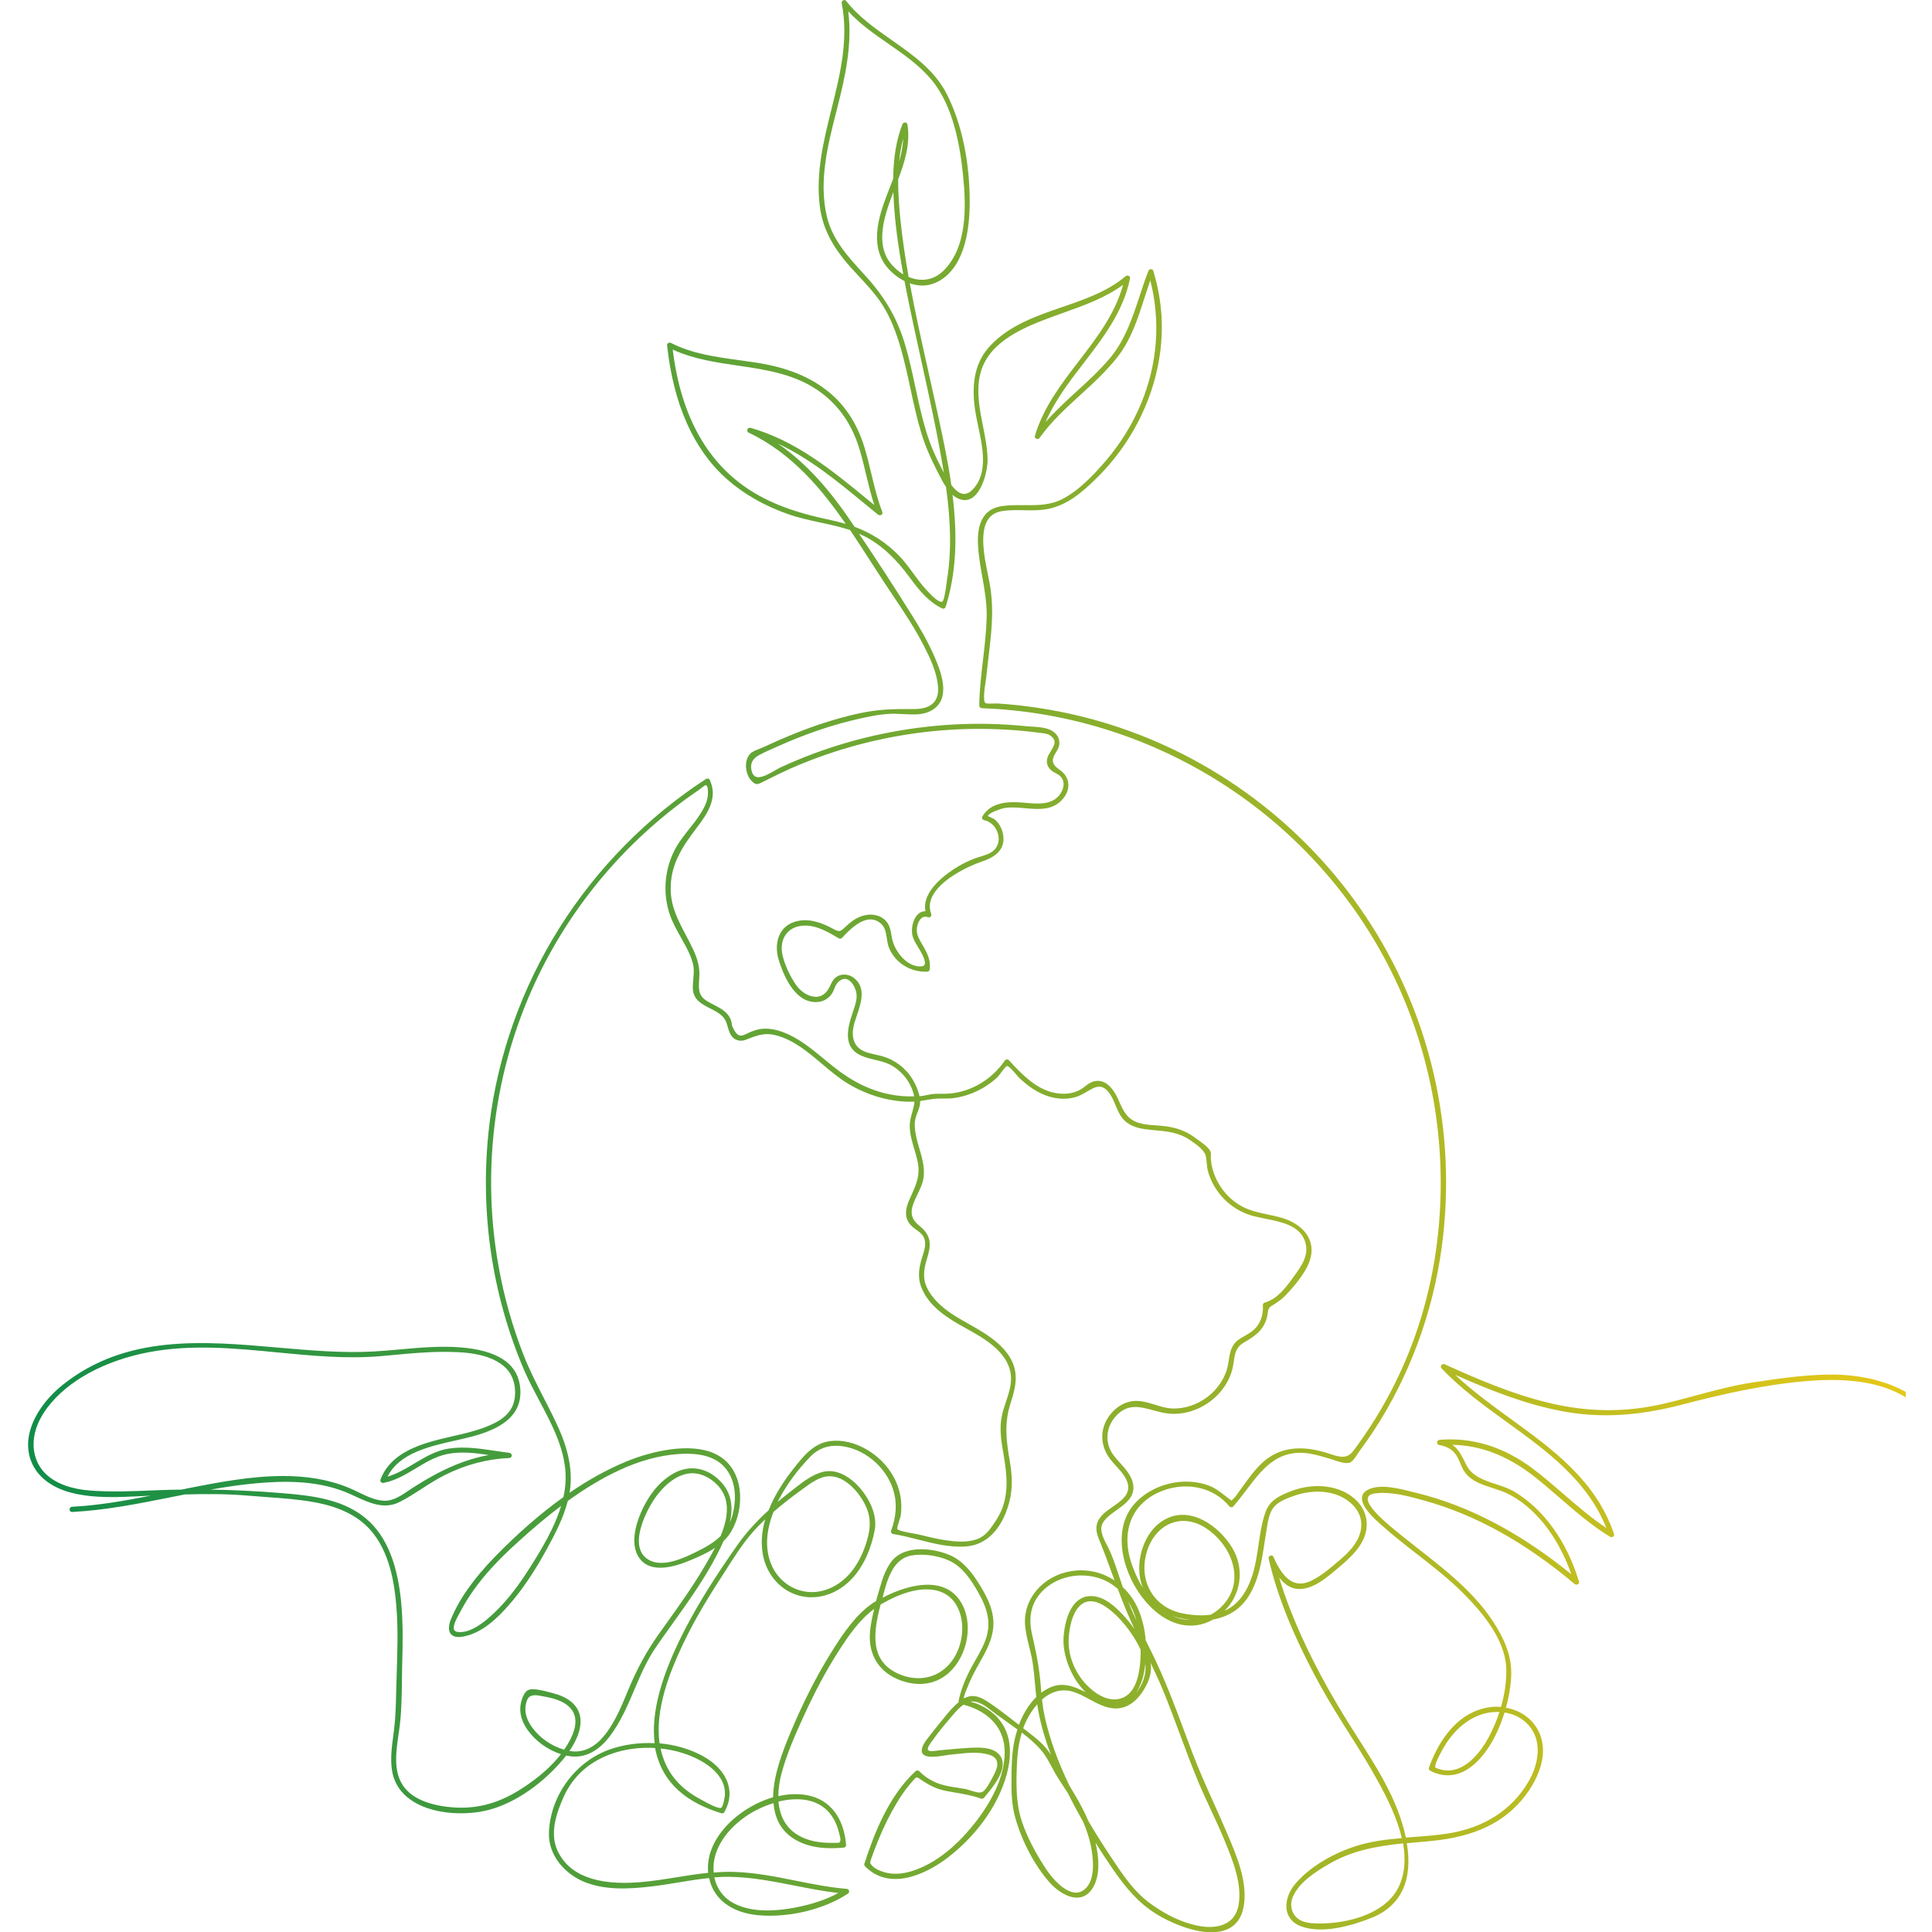 <svg width="550" height="550" viewBox="0 0 550 550" fill="none" xmlns="http://www.w3.org/2000/svg">
<g clip-path="url(#clip0_8444_783)">
<path d="M524.542 391.393C515.954 390.993 507.289 392.307 498.9 393.564C493.435 394.392 488.026 395.849 482.789 397.258C479.609 398.115 476.324 399.001 473.067 399.734C462.498 402.114 452.053 402.01 441.15 399.42C430.571 396.915 420.592 392.593 411.261 388.384C410.928 388.232 410.518 388.336 410.309 388.631C410.109 388.917 410.137 389.279 410.385 389.546C415.917 395.392 422.63 400.248 429.114 404.942C440.312 413.045 451.891 421.425 457.299 434.984C452.957 432.118 448.977 428.671 445.121 425.338C442.274 422.872 439.331 420.33 436.256 418.016C428.029 411.855 419.126 409.113 409.804 409.894C409.385 409.932 409.119 410.303 409.1 410.655C409.081 411.008 409.309 411.284 409.661 411.351C412.404 411.855 413.965 412.941 415.051 415.093C415.289 415.569 415.498 416.064 415.698 416.54C416.098 417.502 416.517 418.501 417.212 419.377C419.088 421.758 422.116 422.72 425.049 423.662C426.439 424.11 427.762 424.529 428.934 425.091C436.808 428.842 443.483 437.221 447.33 448.162C432.904 436.412 418.117 428.633 403.377 425.033C402.977 424.938 402.549 424.824 402.092 424.71C398.254 423.729 392.455 422.243 389.142 424.253C388.285 424.767 387.809 425.462 387.733 426.309C387.485 428.994 391.341 432.432 392.989 433.908L393.198 434.089C396.445 437.002 399.94 439.726 403.32 442.354C407.529 445.629 411.89 449.019 415.784 452.809C424.373 461.159 428.638 468.462 428.81 475.147C428.895 478.537 428.391 482.164 427.315 485.916C426.087 485.811 424.877 485.868 423.706 486.059C413.718 487.725 408.814 497.533 406.786 503.227C406.672 503.541 406.833 503.931 407.129 504.084C409.909 505.521 412.689 505.779 415.384 504.836C421.278 502.779 425.001 495.714 426.325 492.762C427.086 491.067 427.762 489.296 428.324 487.506C431.105 487.944 433.485 489.211 435.208 491.172C439.303 495.857 437.856 502.503 435.142 507.169C430.457 515.215 422.535 520.328 412.251 521.956C409.014 522.47 405.672 522.708 402.434 522.946C401.701 523.004 400.958 523.051 400.225 523.108C399.102 517.757 396.95 512.825 395.341 509.597C392.77 504.474 389.647 499.57 386.628 494.838C385.324 492.791 383.981 490.677 382.696 488.582C376.154 477.87 371.155 468.024 367.413 458.493C366.156 455.294 365.061 452.142 364.157 449.086C365.804 451.237 367.651 452.313 369.774 452.352C369.822 452.352 369.87 452.352 369.908 452.352C373.888 452.352 377.563 449.228 380.534 446.715C380.829 446.467 381.115 446.219 381.401 445.981C385.752 442.344 389.694 438.221 388.999 432.746C388.551 429.204 385.942 426.09 382.019 424.405C377.516 422.482 371.945 422.624 366.727 424.814C363.861 426.014 361.386 427.271 360.243 430.537C359.177 433.565 358.71 436.783 358.253 439.897C357.805 442.982 357.329 446.162 356.292 449.152C354.901 453.123 352.864 455.998 350.207 457.693C349.712 458.007 349.179 458.293 348.617 458.541C353.111 454.142 354.254 447.21 351.254 441.459C348.36 435.907 340.552 429.042 332.982 431.927C327.04 434.203 324.317 441.021 324.308 446.4C324.308 448.438 324.679 450.361 325.374 452.094C323.679 449.343 322.622 446.619 322.07 444.934C319.166 436.222 322.013 428.585 329.488 425.014C336.848 421.501 345.284 423.072 349.998 428.852C350.121 428.994 350.312 429.08 350.521 429.09C350.731 429.09 350.95 429.004 351.074 428.861C352.359 427.404 353.578 425.795 354.759 424.243C359.11 418.492 363.214 413.064 371.241 413.617C373.421 413.769 375.564 414.388 377.639 414.997L378.563 415.264C378.82 415.34 379.153 415.454 379.525 415.578C381.058 416.102 383.153 416.816 384.305 416.359C385.086 416.045 385.838 414.874 386.447 413.94C386.628 413.655 386.79 413.407 386.923 413.226C388.352 411.303 389.732 409.332 391.018 407.38C401.139 391.983 407.843 373.958 410.404 355.248C414.946 322.017 407.233 288.452 388.694 260.744C371.374 234.854 345.532 215.486 315.928 206.212C308.435 203.86 300.655 202.156 292.781 201.128C290.819 200.87 288.81 200.651 286.811 200.48C285.878 200.404 284.935 200.328 284.002 200.271C283.792 200.261 283.44 200.271 283.04 200.28C282.316 200.309 280.802 200.356 280.536 200.137C279.736 199.499 280.336 195.672 280.583 194.043C280.66 193.558 280.717 193.158 280.745 192.91C280.926 191.12 281.145 189.292 281.355 187.54C281.478 186.521 281.593 185.502 281.717 184.483C282.297 179.332 282.802 173.838 282.078 168.353C281.84 166.554 281.478 164.754 281.126 163.012C280.622 160.479 280.098 157.87 279.945 155.232C279.603 149.186 281.336 146.082 285.392 145.472C287.373 145.177 289.429 145.215 291.419 145.253C293.362 145.292 295.371 145.33 297.342 145.053C303.522 144.197 308.073 140.159 312.205 136.093C324.746 123.763 331.64 106.528 330.659 89.989C330.411 85.78 329.63 81.457 328.335 77.144C328.24 76.83 327.993 76.63 327.688 76.62C327.364 76.62 327.05 76.811 326.926 77.125C325.993 79.505 325.184 81.962 324.403 84.342C322.403 90.436 320.328 96.74 316.014 101.91C313.129 105.357 309.768 108.442 306.502 111.422C303.483 114.184 300.379 117.031 297.637 120.182C300.303 114.022 304.474 108.585 308.53 103.319C314.062 96.121 319.785 88.675 321.68 79.334C321.746 79.01 321.613 78.696 321.337 78.534C321.061 78.372 320.718 78.401 320.461 78.62C315.291 82.99 308.701 85.247 302.331 87.437C294.99 89.96 287.401 92.569 281.926 98.397C277.784 102.805 276.413 108.613 277.584 116.688C277.794 118.126 278.127 119.678 278.47 121.325C279.784 127.524 281.279 134.56 277.079 139.169C276.165 140.169 275.251 140.664 274.337 140.607C273.223 140.55 272.042 139.693 270.824 138.055C269.795 130.885 268.253 123.782 266.748 116.907L266.301 114.86C265.596 111.594 264.863 108.328 264.13 105.052C262.34 97.064 260.492 88.818 258.997 80.638C260.883 81.305 262.778 81.467 264.492 81.086C267.929 80.334 275.927 76.573 276.051 57.919C276.127 46.35 273.842 35.352 269.614 26.935C266.139 20.022 259.902 15.652 253.865 11.424C249.209 8.158 244.4 4.787 240.877 0.265C240.677 0.007 240.373 -0.069 240.087 0.065C239.754 0.217 239.554 0.588 239.621 0.931C241.649 11.196 239.144 21.251 236.726 30.982C234.488 39.961 232.184 49.245 233.384 58.748C234.155 64.803 236.84 70.136 242.115 76.039C242.906 76.925 243.724 77.801 244.543 78.686C246.61 80.905 248.733 83.19 250.475 85.685C252.684 88.856 254.427 92.636 255.97 97.587C257.293 101.853 258.255 106.3 259.178 110.604C260.073 114.755 260.997 119.059 262.254 123.201C263.301 126.657 264.73 130.085 266.748 133.999L267.148 134.779C267.767 135.998 268.462 137.379 269.31 138.617C270.747 149.015 270.852 157.375 269.614 164.935C269.586 165.097 269.548 165.383 269.51 165.735C269.072 169.191 268.653 171.058 268.253 171.258C267.558 171.619 265.986 170.448 263.596 167.782L263.454 167.63C262.216 166.259 261.102 164.735 260.026 163.269C258.683 161.441 257.303 159.555 255.665 157.908C252.113 154.347 248.066 151.747 243.277 149.967L242.572 148.929C242.172 148.339 241.772 147.739 241.363 147.158C234.974 137.903 228.585 131.19 221.472 126.286C230.48 130.514 238.297 136.931 245.876 143.168C247.238 144.292 248.609 145.415 249.98 146.52C250.247 146.739 250.675 146.748 250.961 146.529C251.209 146.348 251.294 146.053 251.18 145.758C249.799 142.187 248.895 138.426 248.028 134.779C247.447 132.332 246.838 129.8 246.086 127.333C244.086 120.773 240.687 115.479 235.964 111.613C230.66 107.271 224.081 104.605 215.254 103.224C213.645 102.977 211.998 102.748 210.408 102.529C203.847 101.634 197.058 100.72 191.002 97.625C190.754 97.501 190.431 97.52 190.193 97.682C189.983 97.825 189.878 98.054 189.907 98.301C191.726 115.088 197.401 127.867 206.78 136.265C211.55 140.531 217.463 143.939 224.357 146.368C227.309 147.405 230.461 148.091 233.517 148.748C236.345 149.357 239.259 149.986 242.01 150.9C243.934 153.756 245.838 156.708 247.676 159.565C249.057 161.717 250.447 163.869 251.847 165.992C252.589 167.116 253.332 168.23 254.084 169.344C257.217 174.019 260.454 178.846 263.063 183.969C264.701 187.188 266.491 190.93 266.967 194.767C267.12 195.976 267.224 197.738 266.396 199.185C265.015 201.594 262.13 201.889 259.502 201.861C254.208 201.794 249.971 201.965 245.191 202.956C239.716 204.098 234.117 205.784 228.061 208.107C225.852 208.954 223.529 209.916 221.158 210.964C219.882 211.525 218.606 212.106 217.387 212.687C217.092 212.83 216.711 212.973 216.311 213.125C215.292 213.515 214.14 213.963 213.54 214.61C211.655 216.648 212.207 220.571 213.988 222.342C215.083 223.437 215.53 223.399 216.816 222.761L218.587 221.885C220.663 220.847 222.814 219.781 224.976 218.819C230.375 216.439 236.059 214.372 241.877 212.706C253.151 209.469 264.796 207.717 276.489 207.517C282.897 207.412 289.315 207.755 295.561 208.564C295.685 208.583 295.837 208.593 296.009 208.612C296.828 208.697 298.199 208.85 298.837 209.288C300.913 210.707 300.265 211.878 299.437 213.363L299.399 213.43C299.275 213.649 299.141 213.858 299.008 214.077C298.694 214.582 298.37 215.106 298.189 215.705C297.808 216.991 298.094 218.134 299.046 219.095C299.475 219.533 300.017 219.828 300.532 220.105C301.036 220.381 301.503 220.628 301.874 221.009C303.417 222.561 302.798 224.989 301.389 226.589C299.103 229.179 295.323 228.846 291.981 228.55C291.638 228.522 291.305 228.493 290.981 228.465C287.02 228.151 282.155 228.312 279.679 232.388C279.555 232.588 279.546 232.854 279.65 233.083C279.746 233.292 279.926 233.445 280.145 233.483C281.869 233.787 283.383 235.197 284.021 237.072C284.611 238.824 284.297 240.605 283.173 241.824C282.164 242.919 280.612 243.395 279.117 243.852C278.584 244.014 278.079 244.166 277.594 244.347C275.927 244.966 274.318 245.737 272.823 246.623C269.586 248.546 262.321 253.574 263.454 259.42C262.549 259.392 261.74 259.782 261.083 260.525C259.712 262.067 259.34 264.81 259.788 266.457C260.083 267.533 260.673 268.504 261.245 269.437C261.445 269.77 261.645 270.104 261.835 270.427L261.921 270.57C262.454 271.513 263.692 273.732 263.206 274.655C263.073 274.903 262.806 275.046 262.387 275.093C258.226 275.503 254.608 270.675 253.951 267.18C253.903 266.923 253.856 266.666 253.818 266.419C253.494 264.552 253.189 262.791 251.485 261.525C249.59 260.115 246.933 259.982 244.372 261.172C243.258 261.686 242.191 262.448 240.925 263.629L240.696 263.838C239.154 265.286 239.03 265.4 237.069 264.362C234.507 263 231.108 261.505 227.528 262.105C225.176 262.496 223.357 263.657 222.272 265.467C220.958 267.657 220.786 270.646 221.805 273.665C222.757 276.493 225.662 285.101 232.041 285.272C234.107 285.339 235.869 284.415 236.888 282.768C237.145 282.349 237.345 281.882 237.526 281.435C237.821 280.711 238.107 280.025 238.649 279.53C239.554 278.711 240.43 278.473 241.268 278.826C242.801 279.473 243.81 281.863 243.858 283.301C243.915 284.843 243.391 286.357 242.887 287.824L242.82 288.024C241.163 292.87 239.849 298.241 245.315 300.574C246.562 301.107 247.866 301.421 249.123 301.716C250.875 302.135 252.532 302.526 254.084 303.468C257.255 305.382 259.55 308.61 260.245 312.104C257.912 312.2 255.532 312 253.17 311.514C247.562 310.362 242.429 307.81 237.021 303.468C236.259 302.859 235.498 302.23 234.726 301.592C231.098 298.593 227.347 295.498 222.938 293.842C220.586 292.956 218.406 292.661 216.454 292.947C215.311 293.118 214.302 293.508 213.378 293.908C213.15 294.013 212.921 294.118 212.702 294.222C211.845 294.632 211.112 294.984 210.427 294.737C209.779 294.499 209.16 293.727 208.541 292.366C208.408 292.071 208.351 291.728 208.294 291.356C208.237 291.004 208.179 290.642 208.046 290.299C207.17 288.081 205.142 287.034 203.171 286.024C202.457 285.653 201.781 285.31 201.152 284.91C198.753 283.368 198.877 281.454 199.029 279.026C199.067 278.492 199.096 277.94 199.105 277.378C199.134 275.265 198.6 273.065 197.401 270.456C196.715 268.961 195.953 267.523 195.22 266.133C193.087 262.105 191.078 258.306 190.935 253.507C190.726 246.242 194.22 241.053 198.458 235.501C201.562 231.436 204.399 227.036 202.047 222.009C201.971 221.838 201.809 221.714 201.609 221.657C201.4 221.599 201.181 221.628 201.019 221.733C184.356 232.55 169.93 247.194 159.294 264.095C148.601 281.082 141.698 300.44 139.327 320.065C136.423 344.031 139.86 368.274 149.258 390.155C150.515 393.078 152.077 396.011 153.581 398.839C157.076 405.399 160.694 412.188 161.018 419.673C161.103 421.739 160.904 423.872 160.399 426.186C154 430.766 147.478 436.441 141.012 443.058C134.88 449.343 130.757 455.18 128.406 460.883C127.644 462.73 127.615 464.244 128.32 465.13C128.948 465.92 130.081 466.187 131.681 465.92C137.156 465.016 141.584 460.664 144.821 456.979C148.573 452.713 152.096 447.514 155.619 441.078C158.095 436.545 160.418 432.08 161.637 427.29C166.683 423.643 171.473 420.777 176.281 418.539C181.994 415.883 187.622 414.34 193.03 413.94C199.848 413.445 204.409 414.95 206.98 418.549C209.931 422.682 209.541 428.376 208.198 432.327C208.065 432.718 207.922 433.089 207.76 433.451C208.875 428.623 208.027 424.795 205.19 421.805C201.438 417.835 196.506 416.911 191.992 419.32C186.622 422.186 183.651 427.757 182.366 430.823C181.033 433.984 179.233 439.868 182.109 443.696C184.556 446.962 189.307 447.162 196.23 444.296C198.715 443.268 201.305 442.144 203.552 440.64C202.657 442.354 201.714 443.972 200.867 445.429L200.714 445.696C197.344 451.466 193.402 456.989 189.574 462.34C188.898 463.292 188.222 464.235 187.546 465.187C184.099 470.043 181.423 474.928 178.871 481.031L178.5 481.936C175.52 489.125 171.006 499.989 162.103 498.466C166.207 492.429 166.341 487.43 162.475 484.345C161.18 483.317 159.475 482.536 157.266 481.964L156.8 481.841C154.981 481.355 151.61 480.46 150.315 481.146C148.83 481.936 148.192 484.83 148.116 486.106C147.963 488.696 149.144 490.972 150.163 492.429C152.391 495.6 155.924 498.18 159.694 499.37C156.914 502.951 153.019 506.34 148.116 509.435C141.308 513.739 134.642 515.3 127.139 514.339C120.931 513.548 116.694 511.434 114.561 508.054C111.971 503.969 112.761 498.561 113.447 493.8C113.609 492.686 113.761 491.648 113.875 490.62C114.323 486.544 114.37 482.355 114.418 478.299C114.437 476.632 114.456 474.956 114.504 473.3C114.666 467.577 114.77 461.492 114.132 455.427C112.923 443.906 109.343 436.079 103.182 431.489C96.85 426.766 88.776 425.757 80.368 425.071C73.265 424.491 66.542 424.157 59.915 424.062C64.924 423.177 69.018 422.615 72.903 422.263C80.101 421.615 89.471 421.291 98.021 424.624C99.059 425.024 100.126 425.519 101.154 425.995C105.21 427.861 109.4 429.804 113.78 427.576C115.98 426.462 118.084 425.1 120.122 423.786C122.188 422.453 124.33 421.072 126.568 419.949C132.49 416.968 138.689 415.331 144.974 415.064C145.373 415.045 145.669 414.769 145.678 414.378C145.688 414.026 145.459 413.645 144.993 413.588C143.66 413.426 142.298 413.226 140.974 413.026C136.623 412.379 132.129 411.703 127.72 412.388C124.073 412.96 120.959 414.826 117.941 416.635C115.532 418.082 113.047 419.568 110.324 420.368C113.685 413.664 122.207 411.75 129.739 410.056C131.481 409.665 133.128 409.294 134.652 408.875C141.127 407.104 149.554 403.638 147.954 394.087C146.916 387.898 141.231 384.366 131.053 383.566C125.33 383.118 119.579 383.632 114.018 384.137C111.466 384.366 108.838 384.604 106.239 384.747C97.421 385.232 88.09 384.413 79.063 383.623C57.83 381.766 35.872 379.843 17.828 394.259C10.525 400.086 5.164 409.57 9.63 417.587C11.573 421.082 15.381 423.7 20.361 424.967C26.76 426.595 33.682 426.243 40.386 425.909C41.233 425.871 42.071 425.824 42.9 425.786C35.558 427.223 28.036 428.566 20.514 428.947C20.028 428.975 19.79 429.375 19.809 429.747C19.828 430.156 20.133 430.442 20.542 430.423C30.093 429.937 39.605 428.033 48.812 426.195C50.079 425.938 51.355 425.69 52.574 425.443C57.896 425.29 64.2 425.214 70.675 425.786C72.446 425.938 74.217 426.071 75.988 426.195C80.454 426.509 85.072 426.843 89.537 427.661C96.593 428.956 101.744 431.47 105.277 435.365C110.981 441.639 112.333 450.961 112.847 457.436C113.352 463.759 113.142 470.214 112.942 476.451C112.894 478.013 112.847 479.574 112.799 481.136L112.771 482.202C112.685 485.716 112.609 489.039 112.171 492.457C112.104 492.972 112.038 493.495 111.971 494.019C111.552 497.161 111.123 500.408 111.542 503.608C112.018 507.226 113.809 510.159 116.856 512.33C122.559 516.386 131.5 516.871 137.823 515.557C145.278 514.005 153.505 508.721 159.818 501.427C160.285 500.894 160.732 500.332 161.17 499.761C161.599 499.856 161.96 499.923 162.303 499.97C166.407 500.532 170.283 498.599 173.529 494.371C176.634 490.315 178.652 485.573 180.595 481.003C182.318 476.946 184.099 472.757 186.632 469.062C188.241 466.72 189.917 464.368 191.545 462.092C196.001 455.856 200.619 449.409 204.19 442.449C204.913 441.03 205.485 439.849 205.97 438.716C206.827 437.897 207.513 437.05 208.065 436.136C210.827 431.575 211.493 425.338 209.722 420.615C208.503 417.378 206.304 415.045 203.19 413.693C196.344 410.713 185.841 412.96 178.309 416.054C173.034 418.225 167.597 421.215 162.141 424.957C162.199 424.662 162.246 424.367 162.284 424.062C162.97 418.778 161.922 413.093 159.075 406.685C157.733 403.666 156.2 400.686 154.724 397.81C152.724 393.907 150.649 389.869 149.02 385.68C145.859 377.577 143.469 369.093 141.927 360.466C136.451 329.948 141.669 298.279 156.609 271.294C163.37 259.087 171.949 248.023 182.128 238.406C187.374 233.445 193.049 228.884 198.991 224.846C199.077 224.789 199.229 224.666 199.419 224.523C199.762 224.247 200.676 223.523 200.895 223.494C201.381 223.551 201.619 224.551 201.533 226.16C201.428 228.236 200.362 230.15 199.334 231.759C198.401 233.216 197.306 234.606 196.239 235.949C194.935 237.596 193.573 239.301 192.507 241.167C189.145 247.061 188.507 254.364 190.812 260.715C191.592 262.867 192.725 264.876 193.821 266.828C194.325 267.733 194.849 268.666 195.334 269.59C196.03 270.923 196.791 272.522 197.229 274.217C197.639 275.769 197.505 277.169 197.372 278.645C197.286 279.53 197.21 280.444 197.239 281.416C197.353 284.634 199.81 285.872 202.19 287.081C203.876 287.938 205.609 288.814 206.466 290.395C206.78 290.966 206.98 291.671 207.18 292.356C207.675 294.042 208.237 295.955 210.598 296.251C211.426 296.355 212.15 296.07 212.845 295.794L213.083 295.698C215.854 294.622 217.882 293.975 220.786 294.699C225.852 295.974 229.975 299.459 233.965 302.83C236.326 304.83 238.764 306.887 241.363 308.467C247.286 312.047 254.027 313.866 260.331 313.618C260.264 314.618 259.978 315.628 259.683 316.684C259.321 317.951 258.959 319.255 258.978 320.588C259.016 322.855 259.654 325.026 260.283 327.12C260.654 328.387 261.045 329.691 261.292 330.996C261.978 334.605 260.845 337.137 259.531 340.07C259.255 340.679 258.978 341.317 258.702 341.974C257.979 343.707 257.236 346.269 259.074 348.535C259.578 349.154 260.226 349.63 260.864 350.087C261.664 350.668 262.425 351.22 262.882 352.039C263.844 353.753 263.197 355.781 262.635 357.581C262.568 357.809 262.492 358.028 262.425 358.247C261.654 360.799 261.111 363.589 262.368 366.674C264.558 372.063 269.948 375.377 274.832 378.053C280.088 380.938 288.02 385.289 287.82 392.792C287.763 394.944 287.058 397.03 286.382 399.039C285.878 400.543 285.344 402.105 285.087 403.704C284.545 406.99 285.021 410.227 285.601 413.522C286.792 420.311 287.534 426.909 283.488 432.917L283.192 433.355C281.831 435.393 280.545 437.317 278.108 438.183C275.327 439.173 272.157 438.897 269.424 438.507C266.891 438.145 264.453 437.555 261.759 436.888C261.454 436.812 260.93 436.717 260.273 436.602C259.007 436.374 255.655 435.784 255.446 435.298C255.322 434.993 255.76 433.641 256.017 432.832C256.227 432.175 256.408 431.603 256.455 431.261C256.569 430.289 256.617 429.347 256.588 428.452C256.522 426.271 256.055 424.129 255.198 422.101C253.599 418.301 250.666 414.988 246.943 412.769C243.467 410.703 239.706 409.808 236.345 410.246C231.603 410.865 228.756 414.474 226.004 417.968L225.804 418.225C222.643 422.224 220.291 426.166 218.815 429.937C215.245 433.184 212.36 436.383 210.008 439.726C203.561 448.886 199.019 456.16 195.268 463.33C188.203 476.851 185.289 487.63 186.365 496.247C182.109 496.038 177.852 496.599 174.025 497.875C163.97 501.227 156.676 511.006 156.276 521.651C156.019 528.469 161.18 533.658 166.407 535.763C172.32 538.153 179.119 537.781 185.575 537.02C188.088 536.724 190.65 536.305 193.125 535.896C195.991 535.42 198.962 534.934 201.885 534.639C203.076 540.581 208.256 544.523 215.825 545.218C224.528 546.008 234.564 543.599 241.392 539.076C241.668 538.895 241.792 538.581 241.706 538.277C241.63 537.962 241.353 537.743 241.02 537.715C236.164 537.324 231.26 536.344 226.518 535.391C219.977 534.077 213.207 532.725 206.437 532.887C205.447 532.916 204.399 532.973 203.171 533.078C203.019 531.535 203.152 529.973 203.561 528.44C204.685 524.241 207.808 520.204 212.35 517.071C214.645 515.481 217.425 514.158 220.225 513.31C220.624 518.804 223.376 522.642 228.423 524.708C231.575 526.003 235.307 526.403 240.154 525.984C240.535 525.946 240.896 525.66 240.868 525.222C240.258 517.452 236.25 512.291 229.87 511.073C227.28 510.578 224.49 510.663 221.586 511.33C221.586 509.311 221.881 507.112 222.453 504.96C223.9 499.513 226.242 494.171 228.518 489.163C231.841 481.841 235.164 475.613 238.678 470.129C241.544 465.663 244.686 461.064 248.876 458.027C248.209 460.645 247.828 462.74 247.666 464.72C247.095 471.757 250.98 477.061 258.055 478.898C262.178 479.974 266.148 479.279 269.243 476.937C274.947 472.633 277.194 463.587 274.147 457.179C272.842 454.437 270.805 452.599 268.1 451.723C261.978 449.752 254.246 453.266 251.256 454.827C252.504 449.885 254.094 443.839 259.359 442.839C262.616 442.22 266.939 442.792 270.128 444.239C274.042 446.019 276.413 449.723 278.508 453.361C281.183 458.017 281.945 461.759 280.974 465.492C280.326 467.996 279.003 470.31 277.727 472.547C277.394 473.138 277.06 473.719 276.737 474.309C274.766 477.918 273.547 481.05 272.899 484.193C272.871 484.326 272.88 484.469 272.918 484.592C271.319 485.84 269.967 487.516 268.767 489.011L268.519 489.315C268.196 489.715 267.872 490.115 267.548 490.506C266.72 491.524 265.863 492.572 265.053 493.629C264.93 493.791 264.777 493.981 264.615 494.19C263.654 495.39 262.197 497.199 262.425 498.637C262.482 499.028 262.682 499.342 263.016 499.589C264.273 500.503 267.205 500.027 269.138 499.713C269.595 499.637 269.976 499.58 270.233 499.551C270.843 499.494 271.462 499.427 272.1 499.351C275.185 499.008 278.679 498.628 281.583 499.532C283.24 500.046 283.973 500.96 283.907 502.408C283.859 503.436 283.316 504.531 282.821 505.483L282.602 505.902C281.945 507.169 280.717 509.53 279.688 510.111C278.889 510.558 277.432 510.082 276.261 509.701C275.746 509.54 275.261 509.378 274.851 509.302C274.004 509.14 273.147 509.006 272.318 508.883C271.719 508.797 271.109 508.702 270.509 508.597C266.796 507.959 264.073 506.607 261.683 504.217C261.406 503.941 260.949 503.931 260.654 504.217C253.037 511.187 248.857 521.966 246.067 530.573C245.991 530.821 246.067 531.107 246.248 531.297C254.341 539.457 266.167 531.592 269.595 528.993C278.593 522.166 285.106 512.577 287.02 503.341C287.715 499.999 288.02 495.152 285.525 491.039C284.468 489.296 282.992 487.792 281.126 486.573C280.231 485.992 279.26 485.478 278.127 485.011C277.832 484.888 277.413 484.773 276.927 484.64C276.708 484.583 276.47 484.516 276.232 484.45C278.432 484.002 280.755 485.802 282.631 487.259C282.973 487.525 283.307 487.782 283.611 488.011C284.497 488.658 285.421 489.315 286.363 489.982C287.449 490.753 288.553 491.534 289.648 492.343C289.286 493.419 289.001 494.505 288.772 495.581C288.087 498.923 287.991 502.379 287.953 505.35C287.896 509.797 287.944 513.491 288.963 517.224C290.829 524.07 294.514 531.059 298.818 535.925C300.646 537.991 303.864 540.362 306.845 540.209C308.397 540.133 309.701 539.4 310.711 538.019C313.453 534.268 312.815 528.555 311.872 524.575C313.481 527.155 315.148 529.697 316.852 532.164C320.528 537.477 324.041 541.685 329.23 544.913C332.592 547.008 339.209 550.084 344.865 550.084C346.579 550.084 348.198 549.798 349.617 549.122C352.197 547.894 353.73 545.494 354.168 541.99C355.016 535.268 352.045 528.279 349.417 522.108L349.283 521.794C348.093 518.985 346.827 516.167 345.598 513.444C343.475 508.721 341.285 503.836 339.409 498.885C338.743 497.123 338.086 495.362 337.429 493.6C334.563 485.906 331.592 477.956 327.888 470.462C327.307 469.291 326.736 468.12 326.155 466.948C325.888 463.806 325.203 460.902 324.117 458.312C323.079 455.827 321.575 453.646 319.632 451.828C319.328 450.942 319.033 450.047 318.737 449.162C317.957 446.8 317.157 444.363 316.167 442.03C315.9 441.411 315.576 440.773 315.233 440.097C314.415 438.507 313.567 436.859 313.51 435.288C313.424 433.051 315.881 431.318 317.671 430.042L318.214 429.651C320.461 428.023 323.003 426.176 322.632 422.881C322.346 420.358 320.566 418.368 318.833 416.435C318.09 415.607 317.385 414.826 316.824 414.026C314.31 410.446 314.872 405.752 318.195 402.6C321.375 399.591 324.717 400.505 328.25 401.467C329.411 401.781 330.602 402.105 331.82 402.305C338.286 403.362 345.341 399.991 348.969 394.126C349.836 392.735 350.464 391.259 350.835 389.745C351.026 389.003 351.131 388.26 351.235 387.546C351.54 385.423 351.807 383.585 353.978 382.29C356.949 380.519 359.51 378.995 360.595 375.348C360.748 374.844 360.814 374.358 360.872 373.939C361.005 372.987 361.1 372.292 362.024 371.74C363.357 370.949 364.756 370.054 366.061 368.674C369.317 365.217 371.412 362.332 372.488 359.847C373.631 357.19 373.669 354.724 372.612 352.496C371.346 349.83 368.479 347.697 364.737 346.64C363.509 346.297 362.233 346.021 360.995 345.764C358.72 345.288 356.368 344.783 354.254 343.784C350.131 341.841 346.817 337.994 345.399 333.49C344.999 332.243 344.761 330.977 344.694 329.729C344.684 329.558 344.694 329.358 344.713 329.149C344.742 328.691 344.77 328.215 344.618 327.844C344.151 326.701 342.237 325.33 340.971 324.426C340.723 324.245 340.504 324.092 340.323 323.959C337.534 321.864 334.563 320.817 330.373 320.465C329.916 320.427 329.459 320.398 328.992 320.36C327.402 320.255 325.765 320.141 324.251 319.684C321.032 318.713 319.88 316.542 318.499 313.342C316.662 309.105 314.329 307.239 311.577 307.801C310.52 308.02 309.673 308.667 308.854 309.286C308.387 309.638 307.959 309.972 307.483 310.238C305.369 311.409 302.636 311.686 299.789 311.019C294.647 309.81 290.743 305.63 287.315 301.945L287.192 301.811C287.039 301.65 286.849 301.573 286.63 301.592C286.392 301.611 286.173 301.745 286.039 301.935C282.412 307.258 276.556 310.771 270.376 311.314C269.614 311.381 268.834 311.371 268.072 311.371C267.472 311.371 266.862 311.371 266.244 311.39C265.425 311.428 264.644 311.59 263.882 311.743C263.32 311.857 262.74 311.971 262.149 312.038C262.025 312.047 261.911 312.057 261.787 312.066C261.787 312.066 261.768 312.066 261.759 312.066C261.53 310.981 261.102 309.791 260.426 308.41C258.807 305.096 255.998 302.516 252.504 301.135C251.428 300.707 250.295 300.459 249.209 300.212C248.409 300.031 247.571 299.85 246.781 299.593C242.02 298.079 242.515 293.699 243.229 291.223C243.41 290.604 243.639 289.938 243.877 289.233C245.096 285.691 246.61 281.282 243.239 278.511C241.991 277.483 240.335 277.169 238.925 277.693C237.469 278.235 236.945 279.321 236.393 280.473C236.231 280.806 236.069 281.149 235.869 281.482C235.041 282.92 233.85 283.71 232.422 283.777C230.422 283.844 228.099 282.511 226.642 280.416C224.881 277.893 223.443 274.76 222.786 272.018C222.234 269.704 222.595 267.466 223.805 265.895C224.938 264.41 226.69 263.581 228.87 263.505C232.46 263.381 235.64 265.267 238.716 267.076L238.802 267.123C239.087 267.295 239.487 267.238 239.706 267C241.715 264.791 244.724 261.848 247.647 261.744C248.866 261.705 249.98 262.153 250.971 263.105C251.989 264.076 252.227 265.628 252.465 267.133C252.608 268.085 252.761 269.066 253.113 269.894C254.875 274.112 259.226 276.826 263.958 276.617C264.263 276.607 264.615 276.388 264.663 276.036C265.025 273.455 264.035 271.475 262.806 269.332L262.492 268.79C261.749 267.523 260.968 266.209 260.997 264.724C261.016 263.515 261.549 261.886 262.492 261.248C262.987 260.915 263.549 260.868 264.187 261.115C264.434 261.21 264.73 261.134 264.93 260.934C265.139 260.725 265.206 260.439 265.11 260.191C264.492 258.611 264.568 256.983 265.329 255.345C267.662 250.355 275.708 246.537 279.631 245.223C284.345 243.643 286.268 241.072 285.516 237.358C285.163 235.616 284.24 234.083 282.973 233.13C282.888 233.073 282.726 232.997 282.269 232.797C281.964 232.664 281.402 232.426 281.24 232.312C281.24 232.273 281.24 232.226 281.279 232.169C281.736 231.321 284.963 230.226 285.735 230.074C287.563 229.712 289.572 229.893 291.695 230.074C295.457 230.407 299.341 230.75 302.141 227.903C303.579 226.446 304.283 224.713 304.121 223.037C303.969 221.485 303.103 220.124 301.608 219.105C299.608 217.743 299.256 216.553 300.284 214.725C300.379 214.553 300.494 214.372 300.598 214.201C300.941 213.639 301.293 213.058 301.465 212.392C301.893 210.697 301.151 209.04 299.532 208.059C297.951 207.107 295.647 206.964 293.619 206.841C293.067 206.803 292.533 206.774 292.057 206.726C288.553 206.374 284.992 206.155 281.469 206.079C274.737 205.936 267.919 206.317 261.187 207.212C247.676 208.993 234.622 212.744 222.386 218.381C221.891 218.61 221.291 218.952 220.663 219.314C218.806 220.381 216.502 221.704 215.111 221.104C214.55 220.857 214.169 220.305 213.959 219.409C213.483 217.381 214.169 215.991 216.197 214.906C217.549 214.182 218.987 213.544 220.377 212.935L221.31 212.516C228.756 209.193 235.669 206.774 242.458 205.117C245.895 204.279 249.561 203.441 253.132 203.222C254.446 203.146 255.789 203.222 257.084 203.289C258.455 203.365 259.873 203.441 261.283 203.346C265.168 203.07 267.824 200.994 268.376 197.804C268.976 194.358 267.577 190.625 266.225 187.407C264.254 182.722 261.683 178.418 259.654 175.2C254.351 166.735 249.399 159.117 244.534 151.928C245.714 152.433 246.781 152.976 247.781 153.585C251.761 156.004 255.265 159.374 258.807 164.183C261.587 167.953 264.215 171.239 268.148 173.181C268.357 173.286 268.595 173.295 268.795 173.21C268.995 173.124 269.138 172.962 269.214 172.743C272.09 163.64 272.709 153.499 271.157 140.864C271.633 141.283 272.128 141.616 272.642 141.864C274.109 142.578 275.489 142.54 276.737 141.74C279.755 139.816 281.193 133.742 281.145 130.885C281.088 127.648 280.45 124.401 279.822 121.258C278.927 116.736 278.003 112.06 278.85 107.423C280.583 97.968 290.105 93.693 298.903 90.427C300.151 89.96 301.417 89.513 302.693 89.056C308.559 86.97 314.624 84.809 319.709 81.086C317.481 89.322 312.234 96.149 307.159 102.758C302.179 109.242 297.018 115.955 294.628 124.048C294.523 124.391 294.666 124.734 294.99 124.886C295.333 125.058 295.742 124.953 295.961 124.639C299.237 120.03 303.464 116.174 307.549 112.441C311.282 109.032 315.138 105.509 318.29 101.415C322.051 96.521 323.936 90.636 325.765 84.952C326.307 83.257 326.869 81.514 327.469 79.819C330.411 91.379 329.545 103.386 324.955 114.612C322.527 120.535 319.147 126.067 314.9 131.056C311.653 134.875 307.292 139.569 302.427 142.073C298.942 143.863 295.333 143.835 291.515 143.806C289.439 143.787 287.306 143.778 285.202 144.082C280.383 144.777 278.098 148.453 278.412 155.023C278.565 158.146 279.108 161.231 279.641 164.221C280.298 167.925 280.983 171.753 280.888 175.638C280.793 179.722 280.307 183.855 279.841 187.854C279.346 192.101 278.822 196.5 278.774 200.87C278.774 201.261 279.098 201.594 279.498 201.613C327.307 203.327 371.136 230.417 393.884 272.332C405.472 293.68 411.052 317.97 410.023 342.584C409.404 357.276 406.453 371.416 401.235 384.585C398.616 391.202 395.388 397.63 391.637 403.695C390.008 406.333 388.256 408.941 386.438 411.446L386.095 411.922C384.914 413.569 383.991 414.883 381.781 414.693C380.686 414.597 379.515 414.207 378.382 413.836C377.839 413.655 377.306 413.474 376.792 413.331C370.098 411.474 364.756 412.179 360.472 415.473C358.529 416.968 356.968 418.882 355.577 420.72C355.101 421.348 354.644 421.986 354.178 422.624C353.797 423.148 353.416 423.672 353.026 424.195C352.845 424.434 352.673 424.691 352.492 424.957C352.073 425.576 351.635 426.214 351.121 426.652C350.931 426.814 350.797 426.947 350.702 427.042C350.645 427.1 350.578 427.166 350.597 427.176C350.54 427.147 350.417 427.052 350.283 426.957L349.96 426.719C349.464 426.357 348.998 425.995 348.541 425.643C347.16 424.567 345.856 423.557 344.037 422.881C341.476 421.929 338.571 421.596 335.648 421.891C330.278 422.443 325.298 425.052 322.346 428.861C316.528 436.364 319.766 448.581 326.25 456.056C332.02 462.702 339.171 464.559 345.389 461.035C349.598 460.264 352.873 458.217 355.111 454.941C358.282 450.295 359.158 444.601 359.996 439.088C360.138 438.126 360.291 437.174 360.443 436.241C360.491 435.945 360.538 435.641 360.586 435.326C360.91 433.241 361.281 430.889 362.462 429.261C363.709 427.547 366.27 426.519 368.851 425.671C372.326 424.529 375.84 424.329 379.02 425.081C382.229 425.843 385 427.738 386.438 430.128C387.542 431.975 387.818 434.079 387.257 436.212C386.38 439.488 383.924 441.954 381.391 444.125L381.277 444.22C378.868 446.286 376.383 448.419 373.574 449.866C371.669 450.838 369.993 451.047 368.451 450.495C365.556 449.466 363.68 445.839 362.519 443.201C362.376 442.868 362.043 442.725 361.69 442.839C361.357 442.953 361.062 443.296 361.157 443.725C363.68 454.665 368.346 466.139 375.859 479.841C378.42 484.516 381.305 489.087 384.095 493.505C386.857 497.875 389.713 502.398 392.236 507.016C394.874 511.815 397.731 517.481 399.064 523.28C394.788 523.632 390.246 524.165 385.923 525.565C378.792 527.879 372.488 531.83 368.641 536.401C366.651 538.762 365.775 541.847 366.413 544.266C366.908 546.17 368.27 547.589 370.346 548.37C376.316 550.607 384.552 548.313 390.408 545.989C398.797 542.657 402.272 535.315 400.492 524.727C401.711 524.613 402.929 524.498 404.158 524.394C405.215 524.298 406.281 524.203 407.357 524.098C419.84 522.918 428.381 518.814 434.209 511.187C436.522 508.159 441.531 500.342 438.075 493.01C436.37 489.401 432.971 486.916 428.705 486.154C429.419 483.593 429.895 481.031 430.124 478.546C430.552 473.861 429.648 469.843 427.115 465.092C421.697 454.932 412.623 447.829 403.844 440.963C400.949 438.707 397.969 436.364 395.169 433.965C389.866 429.404 389.113 427.29 389.418 426.309C389.618 425.652 390.418 425.243 391.77 425.1C396.226 424.614 401.101 425.967 405.424 427.166C420.078 431.232 434.094 439.011 448.282 450.942C448.549 451.161 448.929 451.18 449.215 450.99C449.482 450.819 449.586 450.514 449.491 450.2C446.044 438.811 439.541 429.747 431.152 424.681C429.591 423.738 427.696 423.11 425.868 422.51C422.506 421.406 419.04 420.253 417.46 417.092L417.193 416.549C416.089 414.331 415.194 412.512 413.451 411.312C421.659 411.455 429.381 414.493 437.046 420.549C439.465 422.463 441.826 424.51 444.111 426.49C448.577 430.356 453.186 434.355 458.385 437.507C458.642 437.659 458.984 437.631 459.232 437.431C459.47 437.24 459.565 436.936 459.47 436.66C454.328 421.52 442.045 412.607 430.152 403.981C424.744 400.058 419.164 396.001 414.27 391.393C425.011 396.144 434.323 399.705 444.254 401.648C455.071 403.762 466.04 403.209 478.771 399.886C489.826 397.011 501.804 394.202 514.516 393.145C526.637 392.145 535.854 393.668 542.52 397.791V396.249C537.473 393.449 531.131 391.736 524.533 391.421L524.542 391.393ZM423.83 494.495C421.945 497.999 416.793 505.912 409.633 503.598C408.462 503.217 408.414 503.208 408.719 502.17C409.023 501.179 409.566 500.113 410.052 499.18L410.176 498.942C411.204 496.942 412.385 495.181 413.67 493.686C415.927 491.067 418.602 489.163 421.421 488.173C422.944 487.63 424.582 487.354 426.191 487.354C426.41 487.354 426.629 487.354 426.858 487.373C426.048 489.868 425.03 492.258 423.83 494.486V494.495ZM268.405 134.018L268.386 133.989C266.234 129.904 264.73 126.353 263.654 122.791C262.406 118.669 261.483 114.393 260.597 110.251C259.759 106.338 258.883 102.291 257.741 98.377C255.56 90.931 252.142 84.904 246.648 78.829L245.629 77.706C241.363 73.021 236.954 68.184 235.412 61.728C232.993 51.606 235.659 41.218 238.23 31.182L238.373 30.611C240.611 21.87 242.687 12.576 241.468 3.207C244.81 6.844 248.904 9.682 252.875 12.433C257.245 15.461 261.759 18.604 265.225 22.774C271.471 30.306 273.309 41.703 274.137 49.626C275.118 58.986 275.365 70.574 268.434 77.21C265.796 79.743 262.235 80.334 258.664 78.848C257.636 73.059 256.893 67.831 256.369 62.88C256.036 59.643 255.655 55.377 255.693 51.073C257.455 46.379 259.255 40.913 258.321 35.429C258.264 35.114 258.045 34.905 257.741 34.876C257.388 34.838 257.026 35.057 256.903 35.371C255.198 39.694 254.341 44.76 254.275 50.883C253.989 51.644 253.684 52.406 253.389 53.168C251.932 56.91 250.418 60.776 249.876 64.613C249.257 69.003 249.999 72.668 252.094 75.496C253.475 77.363 255.389 78.963 257.493 80.01C257.655 80.876 257.826 81.743 257.998 82.6C259.321 89.322 260.826 96.13 262.282 102.719C264.577 113.117 266.958 123.867 268.681 134.541C268.586 134.36 268.491 134.189 268.405 134.027V134.018ZM257.141 78.106C255.798 77.306 254.57 76.239 253.57 75.001C251.123 71.964 250.542 67.86 251.789 62.433C252.38 59.881 253.341 57.253 254.322 54.682C254.351 55.472 254.389 56.282 254.436 57.129C254.779 63.309 255.617 69.802 257.15 78.115L257.141 78.106ZM255.97 45.95C256.198 43.636 256.579 41.494 257.112 39.485C257.017 41.78 256.541 43.998 255.97 45.95ZM236.593 148.072C229.851 146.663 221.986 144.644 214.74 140.312C201.676 132.504 193.859 118.773 191.507 99.52C197.391 102.224 203.837 103.167 210.074 104.081C218.311 105.29 226.823 106.538 233.907 111.889C239.202 115.888 242.782 121.297 244.848 128.419C245.486 130.609 246.029 132.866 246.552 135.056C247.238 137.931 247.952 140.892 248.895 143.768C248.219 143.216 247.533 142.654 246.857 142.102C236.907 133.932 226.614 125.477 213.654 121.792C213.293 121.687 212.912 121.896 212.769 122.268C212.636 122.63 212.769 122.991 213.102 123.144C225.709 129.162 234.155 139.588 240.754 149.138C239.421 148.738 238.021 148.386 236.583 148.081L236.593 148.072ZM150.753 446.429C147.63 451.361 144.755 455.084 141.698 458.16C139.965 459.893 134.709 465.177 130.319 464.587C129.796 464.52 129.462 464.33 129.301 464.006C128.786 462.987 129.948 460.845 130.577 459.702L130.796 459.283C132.081 456.836 133.395 454.675 134.823 452.675C137.946 448.276 141.85 444.039 147.487 438.935C152.029 434.822 155.943 431.556 159.732 428.699C157.866 434.927 154.276 440.868 150.753 446.438V446.429ZM52.964 423.805L51.688 424.053C49.26 424.091 47.232 424.138 45.318 424.214L43.385 424.291C37.643 424.529 31.711 424.767 25.922 424.348C20.456 423.957 16.229 422.453 13.344 419.892C9.097 416.102 7.488 408.713 13.477 400.734C19.238 393.059 29.835 387.289 42.538 384.908C54.64 382.642 67.009 383.842 78.968 385.004C88.509 385.927 98.374 386.889 108.086 386.089C109.609 385.965 111.133 385.822 112.656 385.68C117.046 385.27 121.578 384.851 126.073 384.851H126.225C130.967 384.861 139.794 384.88 144.278 389.755C146.297 391.955 147.087 395.297 146.402 398.715C145.878 401.314 144.059 403.438 140.993 405.018C137.213 406.961 132.938 407.942 128.796 408.884C126.263 409.465 123.635 410.065 121.159 410.874C116.751 412.331 110.609 414.978 108.314 421.215C108.229 421.453 108.267 421.691 108.429 421.882C108.61 422.091 108.914 422.196 109.19 422.148C112.609 421.491 115.561 419.711 118.417 417.987C121.198 416.311 124.083 414.578 127.349 413.921C131.214 413.15 135.242 413.617 139.194 414.207C132.443 415.426 125.797 418.263 117.922 423.272C117.465 423.567 116.989 423.891 116.503 424.214C114.427 425.633 112.076 427.233 109.657 427.233C107.048 427.233 104.42 425.967 101.887 424.738C100.973 424.3 100.107 423.881 99.259 423.529C93.356 421.082 87.033 420.187 80.606 420.187C71.313 420.187 61.791 422.053 52.964 423.786V423.805ZM160.618 498.104C156.981 497.076 153.543 494.676 151.401 491.648C150.477 490.344 149.411 488.335 149.573 486.144C149.649 485.173 149.925 483.897 150.496 483.259C150.953 482.755 151.61 482.593 152.324 482.593C153.039 482.593 153.743 482.736 154.4 482.869C154.61 482.907 154.81 482.945 154.99 482.983C157.723 483.469 161.551 484.44 163.132 487.325C164.227 489.315 163.998 491.886 162.475 494.962C161.951 496.009 161.323 497.066 160.608 498.104H160.618ZM205.132 437.278C203.266 439.145 200.829 440.487 198.477 441.658C195.096 443.334 188.812 446.448 184.68 444.048C183.213 443.201 182.309 441.887 181.994 440.154C181.147 435.498 184.775 428.414 187.498 425.091C189.498 422.643 192.716 419.673 196.658 419.416C196.81 419.406 196.953 419.396 197.106 419.396C201.038 419.396 205.351 422.653 206.513 426.585C207.37 429.499 206.923 433.003 205.142 437.278H205.132ZM207.608 534.296C213.873 534.354 220.148 535.601 226.214 536.791C230.28 537.591 234.479 538.429 238.659 538.895C235.221 540.79 230.975 542.2 226.004 543.104C218.749 544.428 213.178 544.018 208.96 541.857C206.056 540.371 204.066 537.743 203.352 534.449C204.971 534.325 206.332 534.268 207.599 534.277L207.608 534.296ZM237.516 518.166C238.049 519.157 238.478 520.299 238.802 521.566C238.84 521.699 238.878 521.851 238.925 522.023C239.097 522.623 239.325 523.451 239.249 523.899C239.116 524.622 238.916 524.622 238.04 524.622C237.888 524.622 237.726 524.622 237.554 524.622C233.231 524.727 229.832 524.013 227.147 522.404C223.852 520.433 221.996 517.224 221.615 512.872C226.033 511.796 233.727 511.149 237.516 518.166ZM220.186 430.423C222.453 428.442 225.024 426.414 228.042 424.234L228.623 423.805C230.594 422.358 233.041 420.558 235.459 420.292C239.773 419.825 243.639 423.691 245.81 427.471C247.819 430.975 248.114 434.203 246.8 438.612C245.734 442.211 244.191 445.239 242.22 447.61C238.764 451.771 233.907 453.818 229.242 453.094C224.824 452.409 221.053 449.285 219.396 444.944C217.806 440.754 218.063 435.869 220.186 430.423ZM266.025 452.656C268.662 453.123 270.785 454.542 272.166 456.779C274.051 459.845 274.461 464.263 273.223 468.32C272.052 472.195 269.614 475.156 266.358 476.67C263.197 478.137 259.493 478.099 255.912 476.556C247.619 472.985 248.504 464.93 250.704 456.751C256.798 453.256 261.806 451.914 266.015 452.656H266.025ZM286.02 498.799C285.992 504.874 283.25 511.511 277.889 518.5C274.194 523.308 268.186 529.621 260.502 532.363C257.398 533.468 254.589 533.716 252.142 533.087C251.199 532.849 249.457 532.287 248.371 531.221C247.562 530.431 247.619 530.259 248.019 529.155L248.152 528.783C248.676 527.269 249.266 525.717 249.895 524.175C251.58 520.042 253.351 516.462 255.313 513.225C256.493 511.273 257.636 509.625 258.807 508.197C259.274 507.626 259.674 507.169 260.073 506.74L260.169 506.635C260.588 506.197 260.778 505.988 261.016 505.988C261.226 505.988 261.473 506.159 261.949 506.483C264.377 508.149 266.482 509.302 269.452 509.863C270.271 510.016 271.09 510.159 271.9 510.301C274.461 510.739 276.889 511.158 279.317 512.044C279.565 512.139 279.907 512.044 280.079 511.844C280.231 511.653 280.403 511.444 280.593 511.225C282.916 508.435 287.23 503.227 284.668 499.751C282.726 497.123 278.193 497.428 275.185 497.628L274.528 497.666C273.109 497.752 271.681 497.885 270.3 498.018C269.329 498.113 268.357 498.209 267.377 498.285C267.139 498.304 266.872 498.342 266.577 498.39C265.891 498.494 265.12 498.609 264.625 498.456C264.234 498.332 264.168 498.152 264.149 498.085C263.968 497.523 264.758 496.438 265.234 495.79C265.32 495.666 265.406 495.562 265.472 495.457C267.129 493.095 269.024 490.829 270.824 488.744L271.033 488.496C271.985 487.382 273.061 486.135 274.29 485.278C281.774 487.287 286.039 492.21 286.011 498.809L286.02 498.799ZM309.177 537.467C308.244 538.448 307.159 538.876 305.959 538.772C302.96 538.496 299.627 534.906 297.675 531.906C294.523 527.069 292.314 522.708 290.924 518.585C289.248 513.625 289.277 508.483 289.458 503.217C289.591 499.189 290.048 496 290.896 493.229C293.162 494.971 294.828 496.476 296.142 497.942C297.513 499.475 298.494 501.303 299.446 503.074C299.713 503.56 299.97 504.055 300.246 504.541C300.998 505.893 301.855 507.197 302.693 508.464C303.15 509.159 303.607 509.863 304.045 510.549C305.397 513.272 306.854 515.995 308.34 518.614C309.349 520.956 310.054 523.127 310.501 525.251C311.196 528.574 311.958 534.582 309.187 537.477L309.177 537.467ZM291.286 491.991C291.695 490.867 292.181 489.791 292.733 488.801C293.495 487.439 294.342 486.221 295.285 485.164C295.371 485.783 295.457 486.306 295.542 486.802C296.266 490.839 297.466 495.047 299.199 499.58C297.475 496.857 295.19 494.99 292.4 492.848C292.095 492.61 291.791 492.381 291.486 492.143L291.295 491.991H291.286ZM327.545 473.328C328.935 476.251 330.297 479.232 331.516 482.241C333.039 486.021 334.487 489.915 335.886 493.676C337.534 498.113 339.238 502.693 341.085 507.14C342.228 509.873 343.494 512.606 344.722 515.243C346.017 518.024 347.351 520.899 348.541 523.784L348.645 524.041C350.883 529.488 353.663 536.258 352.607 542.266C351.35 549.408 344.008 548.732 341.79 548.36C335.686 547.322 330.421 544.104 327.069 541.59C322.641 538.257 319.537 533.573 316.528 529.04L316.109 528.412C313.748 524.86 311.691 521.575 309.834 518.404C308.844 516.043 307.578 513.577 305.959 510.873L304.436 508.321C301.122 501.456 298.837 495.076 297.437 488.82C297.113 487.373 296.856 485.773 296.637 483.821C299.484 481.336 302.569 480.622 305.816 481.707C307.254 482.193 308.682 482.964 310.073 483.716C312.263 484.907 314.529 486.135 317.014 486.335C321.423 486.697 324.212 483.317 325.488 481.269C327.307 478.346 327.964 475.899 327.555 473.338L327.545 473.328ZM326.06 473.595C326.402 476.451 325.355 479.641 323.403 481.907C324.822 479.879 325.45 477.403 325.707 476.004C325.85 475.223 325.964 474.423 326.06 473.595ZM324.708 469.634C324.708 470.214 324.708 470.795 324.698 471.376C324.451 478.736 322.375 482.869 318.528 483.659C314.053 484.583 309.949 480.384 308.806 479.079C305.55 475.366 303.893 470.586 304.264 465.968C304.483 463.321 305.14 459.702 307.045 457.512C307.987 456.436 309.101 455.875 310.368 455.846C310.406 455.846 310.444 455.846 310.482 455.846C313.462 455.846 316.7 458.741 318.376 460.474C320.966 463.168 323.165 466.339 324.717 469.643L324.708 469.634ZM323.546 461.416C322.613 459.388 321.842 457.598 321.146 455.884C322.156 457.503 322.956 459.35 323.546 461.416ZM320.318 457.76C321.165 459.817 322.07 461.835 322.984 463.787C321.994 462.368 320.918 461.035 319.756 459.788C317.357 457.227 314.434 454.58 310.968 454.38C309.282 454.275 307.797 454.799 306.559 455.913C303.35 458.807 302.836 464.73 302.76 466.472C302.541 471.157 304.864 477.708 309.073 481.736C305.978 480.165 302.769 478.86 299.322 480.231C298.342 480.622 297.38 481.174 296.456 481.879C296.409 481.355 296.361 480.831 296.314 480.308C296.247 479.565 296.18 478.822 296.104 478.07C295.647 473.509 294.666 469.034 293.781 465.187C292.895 461.35 293.305 457.988 294.99 455.208C297.551 450.99 302.617 448.495 307.873 448.495C309.473 448.495 311.091 448.724 312.672 449.209C314.748 449.847 316.614 450.904 318.223 452.352C319.042 454.542 319.69 456.208 320.337 457.75L320.318 457.76ZM260.473 319.322C260.55 318.341 260.892 317.465 261.216 316.608C261.578 315.675 261.949 314.704 261.959 313.628C261.959 313.561 261.959 313.504 261.959 313.438C262.521 313.361 263.073 313.257 263.616 313.161C264.339 313.038 265.082 312.904 265.834 312.819C266.691 312.723 267.577 312.733 268.434 312.733C269.367 312.733 270.347 312.742 271.309 312.628C274.489 312.219 277.632 311.095 280.403 309.372C281.659 308.591 282.84 307.686 283.916 306.687C284.087 306.525 284.411 306.106 284.811 305.582C285.344 304.877 286.344 303.573 286.62 303.478C287.22 303.411 288.629 305.096 289.391 305.991C289.772 306.429 290.096 306.82 290.324 307.02C292.076 308.619 293.609 309.781 295.161 310.657C298.027 312.276 301.055 313 303.902 312.742C305.197 312.628 306.397 312.323 307.464 311.838C308.178 311.514 308.844 311.114 309.501 310.733C311.891 309.315 313.786 308.201 316.033 311.533C316.69 312.504 317.147 313.599 317.585 314.666C318.338 316.475 319.109 318.341 320.908 319.646C322.937 321.112 325.479 321.455 327.907 321.674L328.526 321.731C332.154 322.055 335.572 322.359 338.724 324.53L338.962 324.692C340.39 325.664 342.771 327.292 343.209 328.939C343.399 329.653 343.466 330.386 343.542 331.158C343.627 332.034 343.713 332.948 343.989 333.833C345.779 339.565 350.207 344.069 355.834 345.897C357.129 346.316 358.634 346.621 360.215 346.935C364.699 347.83 369.774 348.84 371.393 353.058C372.945 357.105 370.536 360.39 368.203 363.56L368.051 363.77C365.899 366.703 363.671 369.74 360.043 370.826C359.719 370.921 359.491 371.235 359.51 371.549C359.643 373.701 359.167 375.606 358.101 377.215C357.091 378.738 355.72 379.519 354.254 380.357C353.911 380.557 353.559 380.757 353.206 380.966C350.559 382.566 350.226 384.651 349.836 387.06C349.76 387.536 349.683 388.041 349.579 388.565C348.179 395.792 340.971 401.343 333.525 400.953C331.925 400.867 330.354 400.372 328.831 399.896C326.964 399.315 325.05 398.725 323.013 398.82C320.689 398.944 318.433 400.067 316.671 401.981C313.072 405.875 312.824 411.141 316.043 415.378C316.519 415.997 317.09 416.626 317.69 417.292C319.375 419.139 321.289 421.244 321.185 423.605C321.08 425.967 318.861 427.509 316.7 428.994C315.652 429.718 314.662 430.404 313.919 431.175C311.939 433.213 311.625 435.231 312.834 438.145C314.196 441.439 315.443 444.839 316.643 448.133C316.862 448.733 317.081 449.333 317.3 449.933C313.643 447.505 309.282 446.562 304.912 447.276C297.009 448.581 291.372 455.037 291.8 462.302C291.924 464.492 292.467 466.672 292.99 468.777C293.324 470.138 293.676 471.538 293.904 472.919C294.276 475.128 294.476 477.394 294.666 479.584C294.771 480.755 294.876 481.936 294.999 483.107C292.495 485.564 290.943 488.706 290.048 491.029L289.553 490.639C286.963 488.601 284.278 486.506 281.498 484.65C279.527 483.336 277.394 482.145 274.889 483.278C274.737 483.345 274.585 483.431 274.432 483.507C274.28 483.021 274.927 481.498 275.242 480.765C275.337 480.536 275.423 480.346 275.47 480.212C275.861 479.184 276.337 478.099 276.946 476.889C277.527 475.737 278.165 474.595 278.784 473.49C279.127 472.871 279.479 472.262 279.812 471.643C281.383 468.758 282.831 465.606 282.812 462.111C282.793 457.674 280.517 453.732 278.384 450.38C276.689 447.724 274.28 444.458 270.595 442.801C266.148 440.811 257.655 439.507 253.789 444.515C251.961 446.876 251.056 449.99 250.266 452.732L250.028 453.551C249.809 454.294 249.599 455.037 249.39 455.779C243.982 459.055 240.087 464.863 236.564 470.529C232.527 477.023 228.851 484.221 225.319 492.543C222.634 498.885 220.139 505.579 220.091 511.634C216.816 512.587 213.559 514.215 210.655 516.357C207.703 518.538 200.914 524.527 201.581 532.973C201.581 533.04 201.59 533.097 201.6 533.154C198.591 533.458 195.553 533.944 192.611 534.42C189.136 534.982 185.537 535.553 181.985 535.839C169.683 536.801 161.837 533.744 158.666 526.736C156.419 521.775 158.475 515.938 160.513 511.415C161.856 508.445 163.846 505.779 166.264 503.712C170.901 499.751 177.433 497.561 184.432 497.561C185.118 497.561 185.803 497.58 186.498 497.628C187.403 502.541 189.717 506.683 193.392 509.921C196.391 512.577 200.314 514.624 205.361 516.205C205.675 516.31 206.037 516.157 206.208 515.862C207.684 513.263 208.056 510.635 207.313 508.045C206.389 504.826 203.79 501.913 199.991 499.856C196.41 497.923 192.183 496.685 187.765 496.285C186.393 486.611 190.754 475.88 194.154 468.634C196.925 462.73 200.324 456.732 204.856 449.752C205.428 448.876 205.989 447.981 206.561 447.086C208.922 443.372 211.36 439.535 214.207 436.269C215.273 435.041 216.463 433.813 217.835 432.518C216.816 436.06 216.597 439.459 217.187 442.63C218.292 448.571 222.586 453.189 228.118 454.399C233.774 455.637 239.782 453.161 243.801 447.943C246.286 444.715 248.085 440.468 249 435.66C249.666 432.175 248.39 428.147 245.41 424.329C244.21 422.786 239.878 417.854 234.574 418.949C231.413 419.596 228.489 421.91 225.9 423.948L225.071 424.595C223.767 425.614 222.548 426.595 221.377 427.585C221.539 427.252 221.71 426.928 221.881 426.604C224.081 422.462 227.042 418.454 230.699 414.664C232.879 412.407 235.631 411.379 238.859 411.608C245.629 412.084 252.104 417.311 254.256 424.034C255.417 427.652 255.227 431.603 253.684 435.764C253.618 435.945 253.646 436.174 253.76 436.364C253.865 436.545 254.037 436.669 254.227 436.698C256.636 437.069 259.074 437.697 261.435 438.297C265.815 439.421 270.347 440.583 274.975 440.24C282.393 439.687 285.621 433.032 286.887 429.109C288.21 425.014 288.382 421.215 287.477 416.016C286.458 410.17 285.82 405.228 287.696 399.439C289.001 395.42 290.01 391.478 288.068 387.46C286.287 383.775 282.878 381.252 280.117 379.462C278.689 378.538 277.184 377.691 275.737 376.872C273.042 375.358 270.252 373.787 267.881 371.664C265.853 369.854 264.492 368.045 263.701 366.131C262.54 363.303 263.111 360.866 264.063 357.733C265.13 354.2 265.082 351.63 261.683 348.916C258.236 346.164 259.588 343.346 261.159 340.08C261.978 338.385 262.816 336.623 262.978 334.785C263.216 332.043 262.444 329.434 261.702 326.901C260.988 324.454 260.245 321.921 260.435 319.332L260.473 319.322ZM188.06 497.761C192.23 498.199 196.172 499.408 199.496 501.246C201.828 502.541 207.161 506.14 206.285 511.663C205.989 513.529 205.58 514.51 205.323 514.634C204.475 515.024 201.333 513.272 200.143 512.615C199.867 512.463 199.648 512.339 199.486 512.253C196.268 510.568 193.668 508.464 191.783 506.007C189.955 503.627 188.698 500.846 188.06 497.761ZM338.8 461.131C337.448 461.131 336.105 460.902 334.81 460.455C334.439 460.321 334.077 460.178 333.725 460.017C334.372 460.255 335.039 460.445 335.734 460.607C336.781 460.845 337.819 461.016 338.848 461.131H338.8ZM344.646 459.674C342.275 460.007 339.59 459.874 336.677 459.302C332.773 458.531 329.573 456.379 327.678 453.237C325.688 449.952 325.26 445.905 326.45 441.849C327.64 437.802 330.249 434.774 333.611 433.555C334.677 433.165 335.782 432.975 336.905 432.975C339.057 432.975 341.257 433.679 343.342 435.06C347.912 438.088 350.988 442.963 351.369 447.791C351.673 451.628 350.264 455.084 347.293 457.808C346.494 458.541 345.608 459.169 344.646 459.674ZM398.254 536.991C394.769 544.599 384.019 547.76 374.888 547.57C372.974 547.522 370.822 547.313 369.375 546.103C367.489 544.532 367.051 541.961 368.251 539.543C370.127 535.763 374.221 533.02 378.363 530.621C384.733 526.927 391.398 525.603 399.425 524.775C400.254 529.402 399.863 533.506 398.273 536.982L398.254 536.991Z" fill="url(#paint0_linear_8444_783)"/>
</g>
<defs>
<linearGradient id="paint0_linear_8444_783" x1="7.973" y1="274.998" x2="596.994" y2="274.998" gradientUnits="userSpaceOnUse">
<stop stop-color="#108D48"/>
<stop offset="1" stop-color="#FBCE13"/>
</linearGradient>
<clipPath id="clip0_8444_783">
<rect width="550" height="550" fill="white"/>
</clipPath>
</defs>
</svg>
